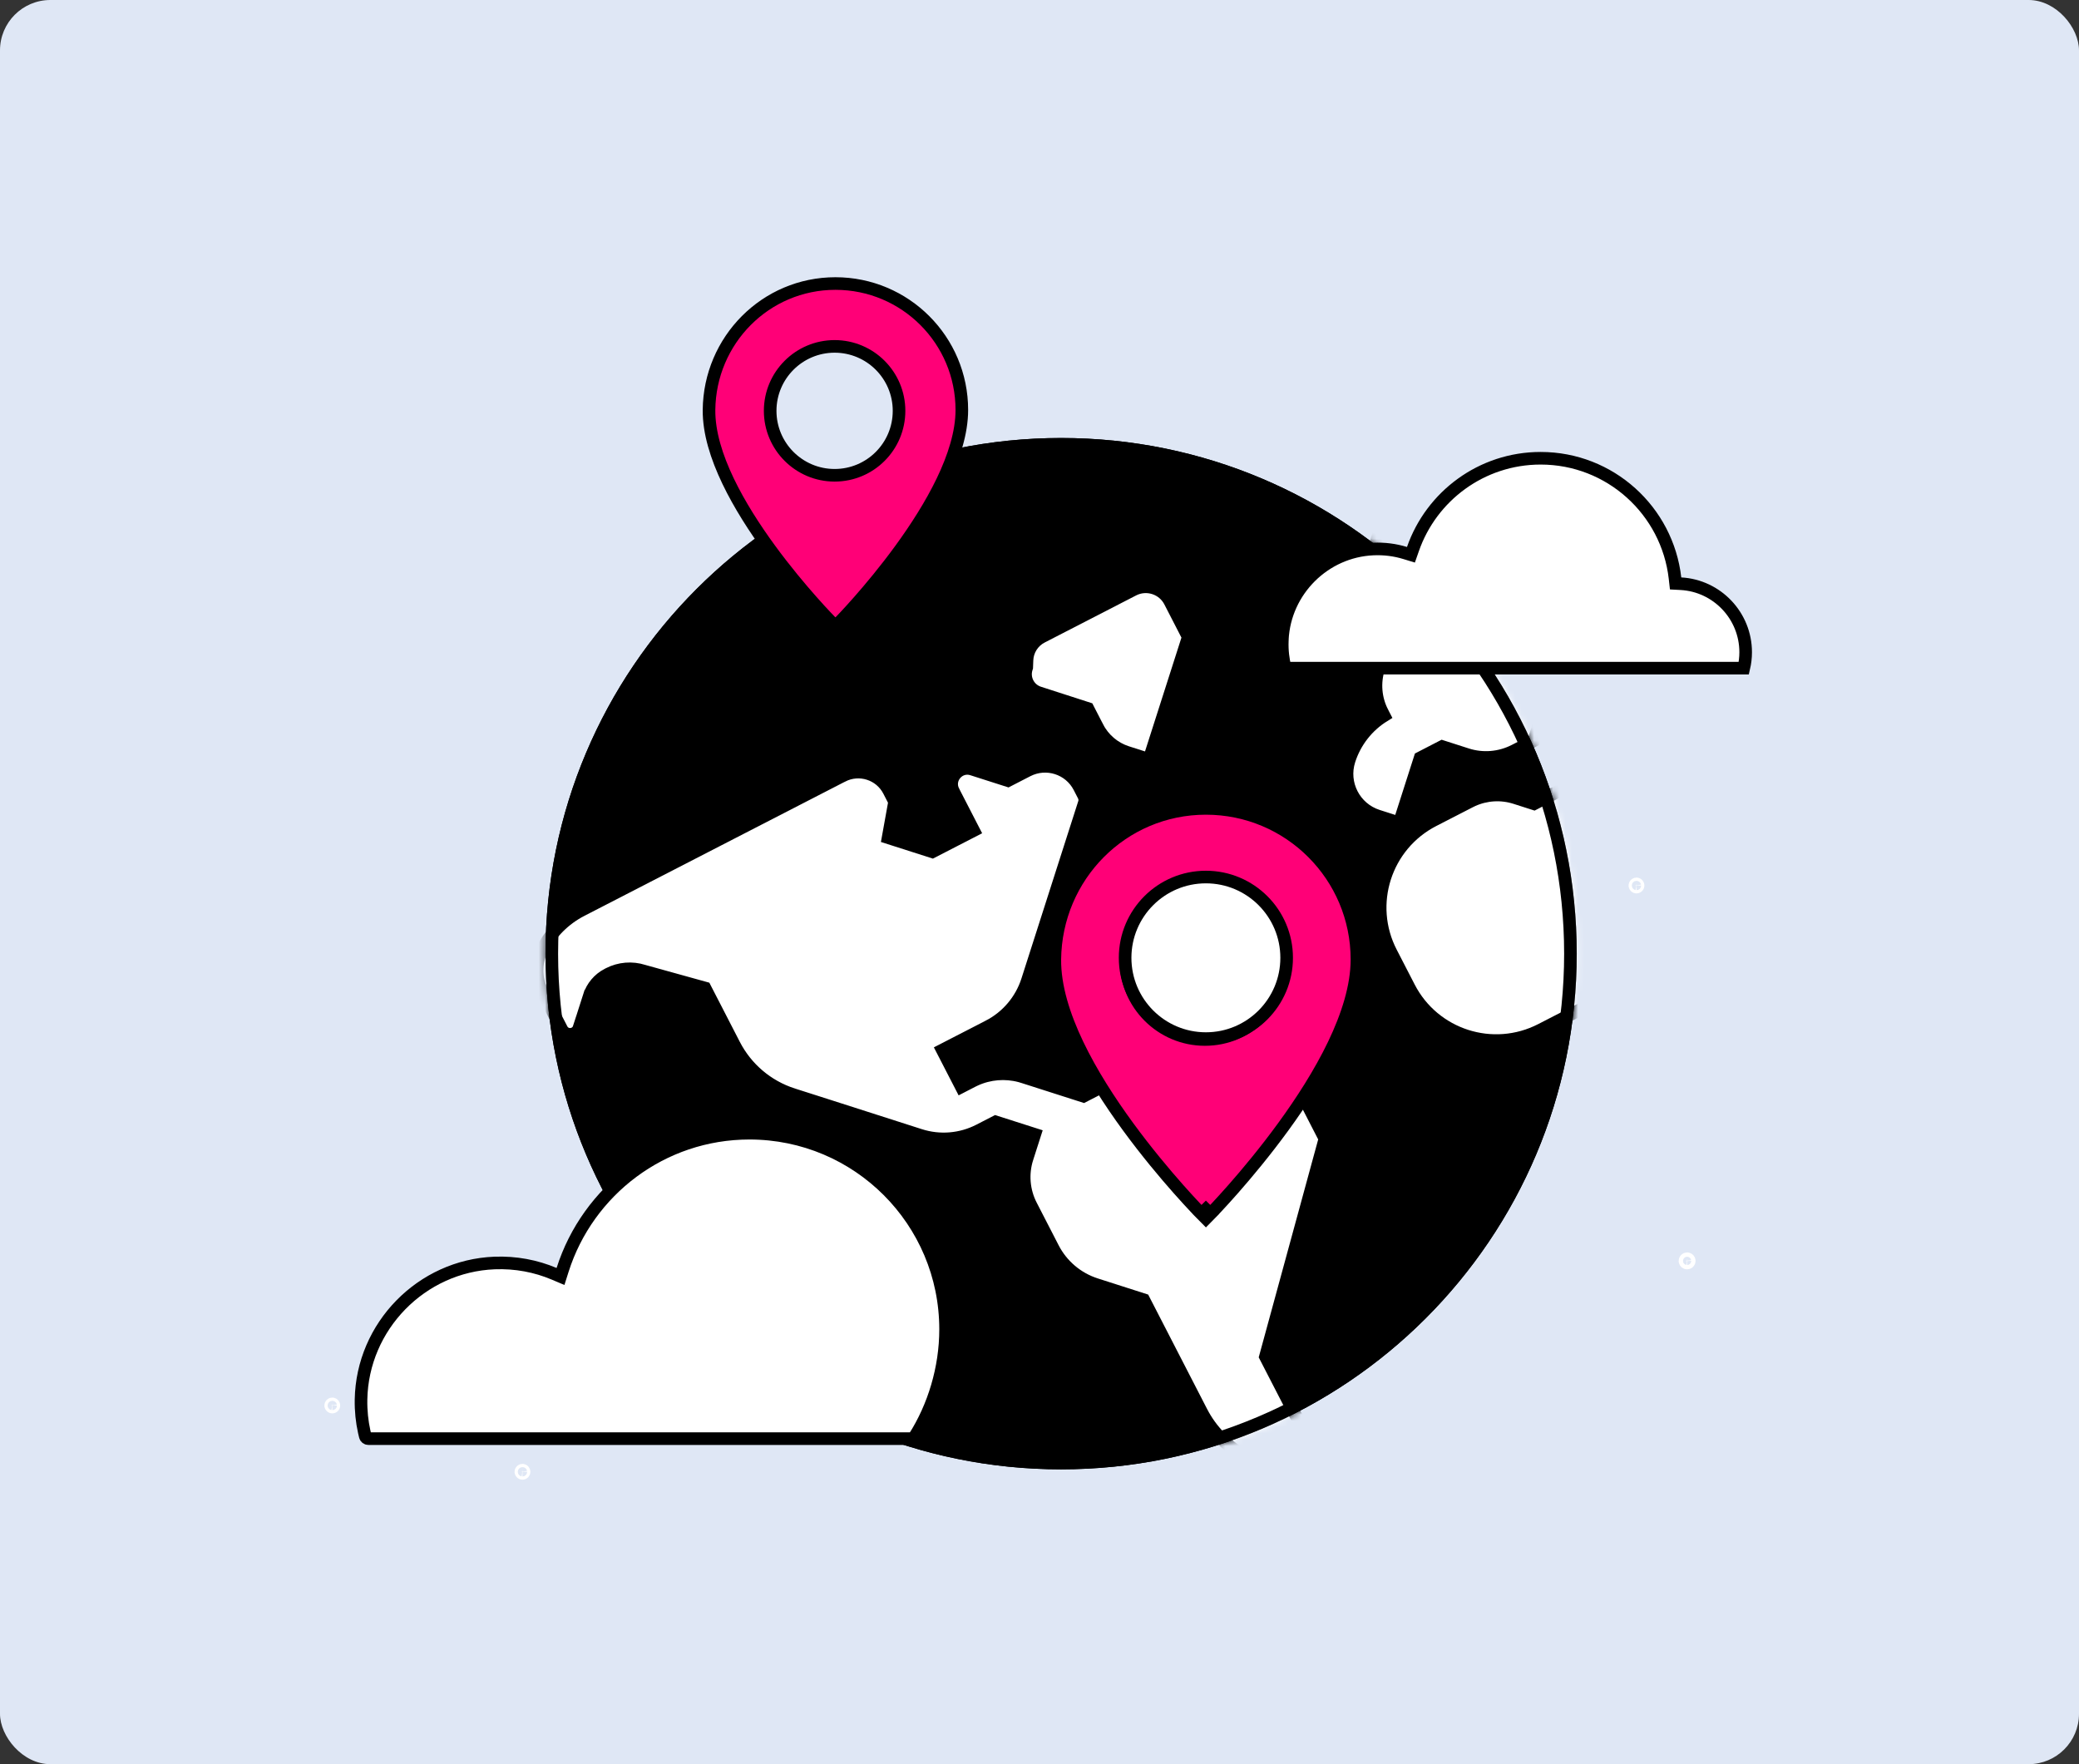<svg width="330" height="280" viewBox="0 0 330 280" fill="none" xmlns="http://www.w3.org/2000/svg">
<rect x="0" y="0" width="330" height="280" fill="#333333" stroke="none"/>
<rect width="330" height="280" rx="8" fill="#DFE7F5"/>
<path d="M168.431 70.519C213.08 70.519 249.276 106.714 249.276 151.362C249.276 196.011 213.08 232.206 168.431 232.206C123.783 232.206 87.588 196.011 87.588 151.362C87.588 106.714 123.783 70.519 168.431 70.519Z" fill="black" stroke="black" stroke-width="2"/>
<mask id="mask0_53_16450" style="mask-type:alpha" maskUnits="userSpaceOnUse" x="86" y="69" width="165" height="165">
<path d="M168.432 70.519C213.081 70.519 249.276 106.714 249.276 151.363C249.276 196.011 213.081 232.206 168.432 232.206C123.783 232.206 87.588 196.011 87.588 151.363C87.588 106.714 123.783 70.519 168.432 70.519Z" fill="white" stroke="black" stroke-width="2"/>
</mask>
<g mask="url(#mask0_53_16450)">
<path d="M163.099 122.3C166.094 120.762 169.782 121.94 171.322 124.937L172.018 126.291L172.023 126.302C172.202 126.66 172.224 127.072 172.114 127.429L172.11 127.44L163.086 155.605C162.077 158.749 159.858 161.368 156.924 162.882L156.923 162.883L149.581 166.661L152.592 172.503L154.343 171.598L154.817 171.369C157.047 170.353 159.557 170.15 161.917 170.778L162.419 170.926L171.987 173.99L178.97 170.398C181.664 169.009 184.801 168.756 187.682 169.677H187.683L195.741 172.259L197.907 171.143L197.917 171.137L197.926 171.133C201.173 169.469 205.162 170.745 206.836 173.992L206.837 173.993L210.125 180.386L210.303 180.732L210.201 181.107L200.863 215.318L209.187 231.482L209.858 232.786L208.4 232.935L207.268 233.052C200.64 233.729 194.264 230.4 191.01 224.636L190.706 224.071L181.551 206.294L173.948 203.857C171.006 202.915 168.562 200.842 167.145 198.093V198.092L163.663 191.331C162.468 189.007 162.242 186.305 163.039 183.817V183.816L164.25 180.04L158.035 178.053L155.434 179.392C152.53 180.887 149.15 181.171 146.034 180.171L131.247 175.431L125.86 173.711L125.859 173.71C121.835 172.42 118.481 169.583 116.542 165.817V165.816L111.905 156.814L102.181 154.116L102.162 154.111L102.143 154.105C100.318 153.52 98.329 153.688 96.618 154.565L96.422 154.668L96.418 154.67C95.047 155.38 94.006 156.612 93.536 158.081H93.535L91.92 163.12L91.919 163.119C91.514 164.39 89.772 164.542 89.16 163.35L86.045 157.296L86.046 157.295C84.968 155.223 84.981 152.774 86.046 150.712C87.429 148.03 89.611 145.859 92.29 144.478L101.042 139.97L133.714 123.151H133.715C136.408 121.769 139.721 122.818 141.107 125.518L141.842 126.949L141.997 127.251L141.936 127.584L140.969 132.949L147.991 135.196L154.548 131.82L151.34 125.592V125.591C150.322 123.616 152.202 121.404 154.315 122.082L159.994 123.899L163.097 122.301L163.099 122.3Z" fill="white" stroke="black" stroke-width="2"/>
<path d="M243.785 73.808C247.773 72.84 254.22 74.129 264.628 81.851C273.9 88.73 279.685 95.339 283.16 100.25C284.896 102.704 286.054 104.733 286.782 106.158C287.145 106.87 287.402 107.432 287.569 107.82C287.652 108.014 287.713 108.165 287.754 108.269C287.775 108.321 287.79 108.362 287.801 108.39C287.807 108.405 287.811 108.416 287.814 108.425C287.815 108.429 287.816 108.433 287.817 108.435C287.817 108.437 287.818 108.438 287.819 108.439V108.44C287.815 108.442 287.76 108.462 286.878 108.778L287.82 108.441L288.116 109.266L287.335 109.668L285.004 110.867L285.003 110.866C282.666 112.072 279.956 112.286 277.455 111.492L277.454 111.491L274.767 110.634L274.343 111.951L288.015 116.328L288.966 116.633L288.663 117.585L287.376 121.608H287.375C285.795 126.544 280.522 129.263 275.585 127.682L264.902 124.261L264.314 126.092L282.783 132.006C286.17 133.093 288.037 136.71 286.95 140.1L283.537 150.761L292.386 167.952L292.424 167.962L292.632 168.364C293.874 170.776 294.453 173.486 294.308 176.206V176.212L294.289 176.541C293.987 181.97 290.843 186.832 286.001 189.325C281.469 191.659 275.922 190.009 273.389 185.639L273.154 185.209L267.743 174.695L264.887 173.778C261.687 172.75 259.03 170.503 257.496 167.519L253.135 159.046L244.625 163.425C236.976 167.362 227.601 164.354 223.664 156.717L223.661 156.711C223.081 155.571 222.585 154.628 222.241 153.959L222.239 153.954L220.81 151.184C216.862 143.535 219.87 134.149 227.518 130.212H227.519L233.332 127.223L233.753 127.019C235.883 126.054 238.304 125.909 240.545 126.629L243.498 127.575L256.233 121.02L258.384 114.3L252.005 112.255L248.811 111.23L244.837 113.278L243.59 117.16L243.464 117.554L243.096 117.744L240.407 119.127L240.405 119.128C238.072 120.321 235.362 120.548 232.866 119.752L232.865 119.751L228.917 118.484L225.417 120.29L222.419 129.646L222.114 130.598L221.162 130.294L218.686 129.5H218.685C214.997 128.315 212.966 124.367 214.151 120.678C215.097 117.718 217.075 115.202 219.703 113.584L219.436 113.066V113.065C218.308 110.884 218.103 108.347 218.851 106.016C219.6 103.683 221.248 101.743 223.425 100.617L223.427 100.616L228.758 97.871L228.391 97.154V97.153C227.4 95.235 227.214 92.997 227.875 90.937L229.175 86.87L226.804 86.108L223.454 96.568L223.148 97.524L222.192 97.214L221.389 96.953V96.952C218.159 95.921 216.37 92.459 217.41 89.225L219.76 81.904V81.902C220.334 80.126 221.583 78.638 223.253 77.78L226.783 75.963L226.786 75.961C228.71 74.978 230.923 74.744 233.001 75.295L233.416 75.415L233.417 75.416L239.013 77.205C239.178 76.93 239.397 76.609 239.682 76.274C240.478 75.337 241.778 74.295 243.785 73.808Z" fill="white" stroke="black" stroke-width="2"/>
<path d="M179.884 93.611C182.006 92.519 184.622 93.353 185.713 95.48V95.481L188.609 101.109L182.395 120.519L178.899 119.402C176.879 118.758 175.194 117.33 174.222 115.447H174.221L172.868 112.817L172.679 112.45L172.286 112.323L164.916 109.943H164.915C163.301 109.415 162.413 107.685 162.931 106.064L162.972 105.934L162.977 105.798L163.016 104.792V104.789C163.071 103.218 163.975 101.803 165.365 101.088L165.366 101.087L179.884 93.611Z" fill="white" stroke="black" stroke-width="2"/>
<path d="M207.111 105.964C207.587 106.89 207.22 108.025 206.299 108.499L205.863 108.724L205.803 108.606C205.237 107.507 205.67 106.156 206.77 105.589L206.887 105.529L207.111 105.964Z" fill="white" stroke="black" stroke-width="2"/>
<path d="M212.465 102.705L212.469 102.703C213.163 104.056 212.858 105.652 211.831 106.658L209.099 101.345C208.428 100.042 208.761 98.478 209.813 97.549L212.465 102.705Z" fill="white" stroke="black" stroke-width="2"/>
</g>
<path d="M191.411 191.959L190.701 192.663L191.414 193.384L192.125 192.66L191.411 191.959ZM191.411 191.959L192.125 192.66L192.126 192.659C192.127 192.658 192.128 192.656 192.129 192.655C192.132 192.652 192.137 192.647 192.143 192.641C192.155 192.629 192.172 192.611 192.195 192.588C192.24 192.542 192.305 192.474 192.39 192.385C192.561 192.207 192.811 191.945 193.128 191.606C193.763 190.928 194.668 189.943 195.752 188.71C197.92 186.247 200.813 182.788 203.708 178.815C206.6 174.844 209.51 170.34 211.7 165.783C213.883 161.239 215.388 156.566 215.388 152.28C215.388 139.034 204.656 128.303 191.411 128.303C178.155 128.303 167.571 139.055 167.434 152.27C167.389 156.561 168.875 161.237 171.05 165.782C173.232 170.34 176.148 174.845 179.051 178.816C181.957 182.79 184.867 186.249 187.048 188.712C188.14 189.945 189.05 190.93 189.689 191.608C190.008 191.947 190.26 192.21 190.432 192.388C190.518 192.477 190.584 192.545 190.629 192.591C190.652 192.614 190.669 192.632 190.681 192.644L190.7 192.663L191.411 191.959ZM191.253 139.918C184.339 139.919 178.722 145.536 178.722 152.451C178.722 159.365 184.339 164.983 191.253 164.983C198.181 164.983 203.786 159.378 203.786 152.451C203.786 145.524 198.169 139.918 191.253 139.918Z" fill="#FF0077" stroke="black" stroke-width="2"/>
<path d="M276.55 105.106C276.55 105.167 276.5 105.217 276.439 105.217C276.379 105.217 276.329 105.167 276.329 105.106C276.329 105.046 276.379 104.996 276.439 104.996C276.5 104.996 276.55 105.046 276.55 105.106Z" stroke="white" stroke-width="2"/>
<path d="M268.138 200.12C268.138 200.309 267.984 200.463 267.795 200.463C267.63 200.463 267.492 200.345 267.46 200.189L267.453 200.12C267.453 199.931 267.606 199.779 267.795 199.778L267.864 199.785C268.02 199.817 268.137 199.955 268.138 200.12Z" stroke="white" stroke-width="2"/>
<path d="M53 223.071C53 223.212 52.886 223.326 52.745 223.326C52.622 223.326 52.519 223.238 52.495 223.122L52.489 223.071C52.489 222.93 52.604 222.815 52.745 222.815L52.796 222.821C52.912 222.845 53 222.948 53 223.071Z" stroke="white" stroke-width="2"/>
<path d="M83.187 233.596C83.187 233.736 83.073 233.85 82.932 233.851C82.809 233.851 82.706 233.763 82.682 233.646L82.676 233.596C82.676 233.455 82.791 233.34 82.932 233.34L82.983 233.346C83.099 233.369 83.187 233.472 83.187 233.596Z" stroke="white" stroke-width="2"/>
<path d="M260.015 140.542C260.015 140.683 259.901 140.797 259.76 140.797C259.637 140.797 259.534 140.709 259.51 140.593L259.505 140.542C259.505 140.401 259.62 140.286 259.76 140.286L259.811 140.292C259.928 140.316 260.015 140.419 260.015 140.542Z" stroke="white" stroke-width="2"/>
<path d="M168.432 70.516C213.081 70.516 249.276 106.712 249.276 151.361C249.276 196.01 213.081 232.204 168.432 232.205C123.783 232.205 87.588 196.01 87.588 151.361C87.588 106.712 123.783 70.516 168.432 70.516Z" stroke="black" stroke-width="2"/>
<path d="M244.548 72.732C255.578 72.732 264.658 81.052 265.875 91.759L265.969 92.598L266.812 92.644C272.54 92.961 277.09 97.712 277.09 103.521C277.09 104.387 276.985 105.229 276.795 106.042H204.006C203.653 104.671 203.485 103.232 203.542 101.736L203.552 101.479L203.546 101.467C203.943 93.748 210.226 87.479 217.967 87.136H217.969C219.739 87.055 221.448 87.283 223.038 87.769L223.958 88.05L224.275 87.142C227.197 78.753 235.164 72.732 244.548 72.732Z" fill="white" stroke="black" stroke-width="2"/>
<path d="M118.963 179.855C136.159 179.855 150.092 193.789 150.092 210.985C150.092 217.162 148.22 223.271 145.117 228.132V228.133C145.048 228.242 144.899 228.333 144.722 228.333H58.458C58.233 228.333 58.039 228.174 57.989 227.977L57.987 227.97L57.819 227.27C57.454 225.625 57.274 223.901 57.306 222.129C57.509 210.505 66.889 200.911 78.499 200.456C81.867 200.325 85.075 200.947 87.958 202.167L88.969 202.595L89.301 201.549C93.291 188.973 105.067 179.855 118.963 179.855Z" fill="white" stroke="black" stroke-width="2"/>
<path d="M191.41 139.198C198.49 139.198 204.23 144.938 204.23 152.019C204.23 159.099 198.49 164.839 191.41 164.839C184.33 164.839 178.59 159.099 178.59 152.019C178.59 144.938 184.33 139.198 191.41 139.198Z" fill="white" stroke="black" stroke-width="2"/>
<path d="M132.608 45C143.692 45 152.672 53.98 152.672 65.064C152.672 68.657 151.411 72.562 149.595 76.342C147.772 80.135 145.352 83.882 142.948 87.182C140.543 90.484 138.138 93.356 136.337 95.403C135.436 96.427 134.685 97.247 134.157 97.811C133.894 98.092 133.686 98.311 133.543 98.459C133.472 98.533 133.417 98.59 133.38 98.628C133.362 98.647 133.347 98.662 133.337 98.672L133.322 98.688L132.608 97.987L133.322 98.689L132.611 99.412L131.897 98.69L131.896 98.689C131.895 98.689 131.893 98.688 131.892 98.686C131.889 98.684 131.886 98.68 131.881 98.675C131.871 98.665 131.857 98.65 131.838 98.631C131.8 98.592 131.745 98.535 131.673 98.461C131.53 98.312 131.32 98.094 131.055 97.812C130.524 97.249 129.767 96.43 128.861 95.406C127.048 93.359 124.63 90.485 122.215 87.183C119.802 83.883 117.376 80.135 115.56 76.34C113.75 72.559 112.506 68.651 112.543 65.054C112.658 53.998 121.514 45 132.608 45ZM132.477 54.977C126.834 54.978 122.249 59.563 122.249 65.206C122.249 70.849 126.834 75.433 132.477 75.434C138.131 75.434 142.705 70.86 142.705 65.206C142.705 59.553 138.121 54.977 132.477 54.977Z" fill="#FF0077" stroke="black" stroke-width="2"/>
</svg>
